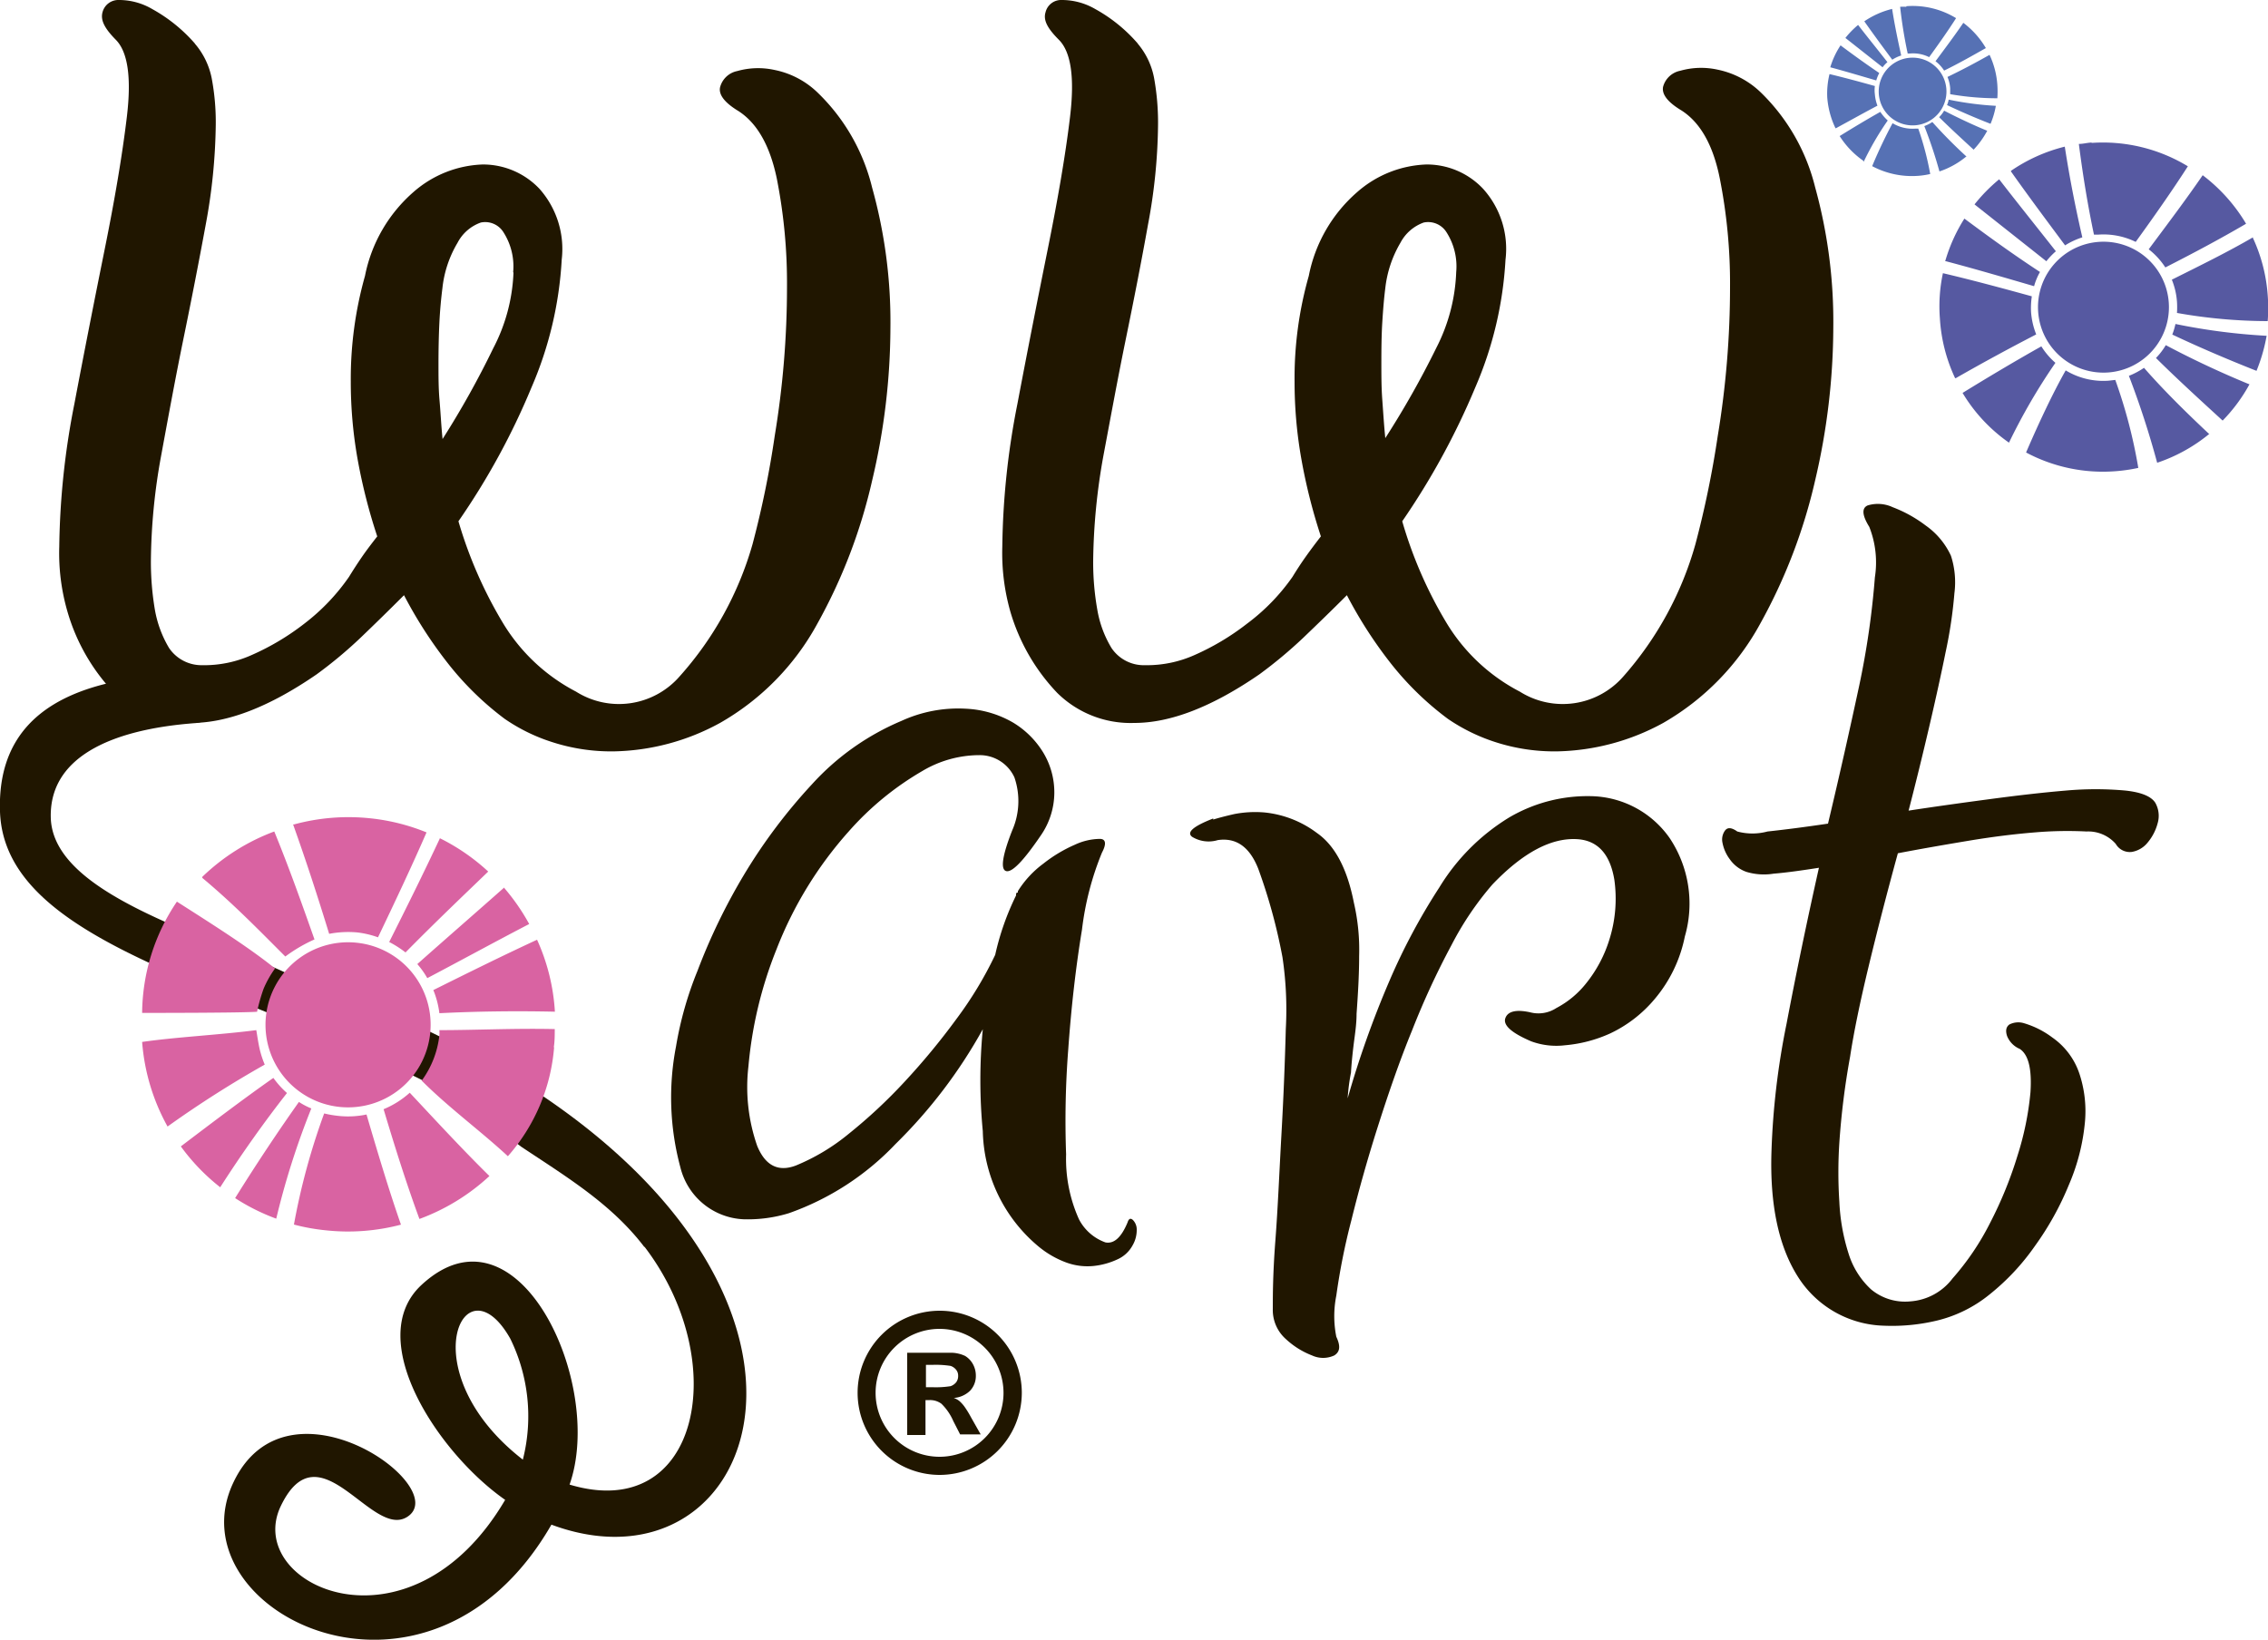 <svg xmlns="http://www.w3.org/2000/svg" viewBox="0 0 150 108.46"><defs><style>.cls-1{fill:#201600;}.cls-2{fill:#5659a1;}.cls-2,.cls-3,.cls-4{fill-rule:evenodd;}.cls-3{fill:#5671b4;}.cls-4{fill:#d963a2;}</style></defs><title>Ww art</title><g id="logo"><path class="cls-1" d="M12.89,2.89A5,5,0,0,1,14,5.17a15.68,15.68,0,0,1,.27,3.08,38.14,38.14,0,0,1-.67,6.64q-.68,3.69-1.48,7.58c-.53,2.59-1,5.16-1.47,7.71a40,40,0,0,0-.67,6.91,18.92,18.92,0,0,0,.26,3.22,7.42,7.42,0,0,0,.94,2.55A2.59,2.59,0,0,0,13.36,44a7.67,7.67,0,0,0,3.28-.67,16.46,16.46,0,0,0,3.49-2.08,13.7,13.7,0,0,0,2.95-3.09c.27-.44.56-.89.87-1.34s.65-.89,1-1.34a37.18,37.18,0,0,1-1.28-5,29.07,29.07,0,0,1-.47-5.23,25.06,25.06,0,0,1,.94-7,9.89,9.89,0,0,1,3.22-5.56,7.31,7.31,0,0,1,4.56-1.81,5.14,5.14,0,0,1,3.76,1.61,6,6,0,0,1,1.47,4.69,24.65,24.65,0,0,1-2,8.45,47.3,47.3,0,0,1-4.83,8.85,28.63,28.63,0,0,0,2.89,6.64,12.24,12.24,0,0,0,4.89,4.63,5.32,5.32,0,0,0,6.84-1A22.22,22.22,0,0,0,49.77,36a63.67,63.67,0,0,0,1.47-7.18A60.26,60.26,0,0,0,52.05,19a35.66,35.66,0,0,0-.67-7.17q-.68-3.29-2.55-4.49c-.89-.54-1.3-1.06-1.21-1.55A1.47,1.47,0,0,1,48.76,4.7a5.06,5.06,0,0,1,2.48-.07,5.7,5.7,0,0,1,2.82,1.48,13,13,0,0,1,3.62,6.3,33,33,0,0,1,1.21,9.26,44.1,44.1,0,0,1-1.21,10.12,35.65,35.65,0,0,1-3.62,9.46,16.8,16.8,0,0,1-6.44,6.57,15.15,15.15,0,0,1-7,1.88,12.69,12.69,0,0,1-4.09-.61,11.85,11.85,0,0,1-3.15-1.54A19.9,19.9,0,0,1,29.72,44a28.86,28.86,0,0,1-3-4.63q-1.47,1.47-2.88,2.82a29.06,29.06,0,0,1-2.89,2.41q-4.69,3.23-8.31,3.22a6.91,6.91,0,0,1-5.1-2,13,13,0,0,1-3.08-5.37,13.84,13.84,0,0,1-.54-4.29,51.32,51.32,0,0,1,1-9.45c.67-3.54,1.34-6.93,2-10.2s1.16-6.19,1.47-8.78.07-4.29-.73-5.1S6.65,1.3,6.78.81A1.08,1.08,0,0,1,7.86,0a4.35,4.35,0,0,1,2.21.6,10.44,10.44,0,0,1,2.82,2.28ZM33.94,18a4.19,4.19,0,0,0-.67-2.68,1.42,1.42,0,0,0-1.47-.6,2.78,2.78,0,0,0-1.54,1.34,7.4,7.4,0,0,0-1,3c-.09.71-.16,1.47-.2,2.28S29,23.1,29,24.08c0,.81,0,1.61.07,2.41s.11,1.66.2,2.55a59.29,59.29,0,0,0,3.35-6,11.74,11.74,0,0,0,1.34-5ZM75.25,2.89a4.94,4.94,0,0,1,1.08,2.28,16.55,16.55,0,0,1,.26,3.08,37.19,37.19,0,0,1-.67,6.64c-.44,2.46-.94,5-1.47,7.58s-1,5.16-1.48,7.71a41.06,41.06,0,0,0-.67,6.91,17.91,17.91,0,0,0,.27,3.22,7.22,7.22,0,0,0,.94,2.55A2.57,2.57,0,0,0,75.72,44,7.72,7.72,0,0,0,79,43.33a16.41,16.41,0,0,0,3.48-2.08,13.48,13.48,0,0,0,3-3.09c.27-.44.56-.89.88-1.34s.65-.89,1-1.34a37.16,37.16,0,0,1-1.27-5,29.07,29.07,0,0,1-.47-5.23,24.7,24.7,0,0,1,.94-7,9.83,9.83,0,0,1,3.22-5.56,7.31,7.31,0,0,1,4.56-1.81,5.11,5.11,0,0,1,3.75,1.61,5.93,5.93,0,0,1,1.48,4.69,24.65,24.65,0,0,1-2,8.45,48.48,48.48,0,0,1-4.83,8.85,28.19,28.19,0,0,0,2.88,6.64,12.26,12.26,0,0,0,4.9,4.63,5.32,5.32,0,0,0,6.84-1A22.34,22.34,0,0,0,112.13,36a65.49,65.49,0,0,0,1.48-7.18,60.26,60.26,0,0,0,.81-9.86,35.64,35.64,0,0,0-.68-7.17q-.66-3.29-2.54-4.49c-.9-.54-1.3-1.06-1.21-1.55a1.47,1.47,0,0,1,1.14-1.07,5.06,5.06,0,0,1,2.48-.07,5.78,5.78,0,0,1,2.82,1.48,13.11,13.11,0,0,1,3.62,6.3,33.35,33.35,0,0,1,1.2,9.26,44.63,44.63,0,0,1-1.2,10.12,36,36,0,0,1-3.62,9.46A16.87,16.87,0,0,1,110,47.82a15.19,15.19,0,0,1-7,1.88,12.69,12.69,0,0,1-4.09-.61,12.16,12.16,0,0,1-3.15-1.54A19.9,19.9,0,0,1,92.08,44a28.82,28.82,0,0,1-3-4.63c-1,1-1.95,1.92-2.89,2.82A30.15,30.15,0,0,1,83.3,44.6Q78.61,47.83,75,47.82a6.9,6.9,0,0,1-5.09-2,13.12,13.12,0,0,1-3.09-5.37,14.19,14.19,0,0,1-.53-4.29,51.23,51.23,0,0,1,1-9.45c.67-3.54,1.34-6.93,2-10.2s1.17-6.19,1.48-8.78.07-4.29-.74-5.1S69,1.3,69.15.81A1.06,1.06,0,0,1,70.22,0a4.4,4.4,0,0,1,2.22.6,10.26,10.26,0,0,1,2.81,2.28ZM96.31,18a4.19,4.19,0,0,0-.67-2.68,1.43,1.43,0,0,0-1.48-.6,2.81,2.81,0,0,0-1.54,1.34,7.55,7.55,0,0,0-1,3c-.09.71-.15,1.47-.2,2.28s-.06,1.7-.06,2.68c0,.81,0,1.61.06,2.41s.11,1.66.2,2.55A59.5,59.5,0,0,0,95,23,11.89,11.89,0,0,0,96.31,18Z"/><path class="cls-2" d="M138.8,16a4.33,4.33,0,1,1-4,4.64A4.33,4.33,0,0,1,138.8,16Z"/><path class="cls-2" d="M133,11.34c1.16,1.64,2.39,3.29,3.58,4.89a5,5,0,0,1,1.14-.53c-.43-1.86-.83-3.86-1.16-6a10.93,10.93,0,0,0-3.56,1.6Zm5.38-1.89A10.81,10.81,0,0,1,144.7,11c-1.06,1.65-2.25,3.34-3.45,5a4.84,4.84,0,0,0-2.48-.48l-.28,0c-.4-1.89-.73-3.89-1-6,.27,0,.52-.07.8-.09Zm7.3,2.14c-1.11,1.62-2.35,3.26-3.57,4.9a4.84,4.84,0,0,1,1.1,1.2c1.85-.94,3.65-1.9,5.34-2.89a11.16,11.16,0,0,0-2.87-3.21Zm3.34,4.1h0c-1.72,1-3.52,1.88-5.38,2.81a4.79,4.79,0,0,1,.34,1.46,6.09,6.09,0,0,1,0,.74,34.53,34.53,0,0,0,6,.54,11,11,0,0,0,0-1.72,10.84,10.84,0,0,0-1-3.83Zm.86,6.52a40.77,40.77,0,0,1-6-.78,4.77,4.77,0,0,1-.21.7c1.54.73,3.47,1.57,5.57,2.4a11.44,11.44,0,0,0,.67-2.32Zm-1.1,3.2A10.88,10.88,0,0,1,147,27.82c-1.55-1.42-3.07-2.81-4.41-4.14a4.46,4.46,0,0,0,.65-.85c1.62.86,3.48,1.75,5.5,2.58Zm-2.65,3.28a10.86,10.86,0,0,1-3.46,1.92,58.78,58.78,0,0,0-1.87-5.75,5.08,5.08,0,0,0,1-.53c1.24,1.42,2.72,2.89,4.29,4.36ZM141.43,31a33.74,33.74,0,0,0-1.53-5.87l-.43.05a4.8,4.8,0,0,1-2.85-.68C135.77,26,134.83,28,134,29.93a10.79,10.79,0,0,0,5.9,1.24,10.91,10.91,0,0,0,1.52-.22Zm-8.56-1.72a10.73,10.73,0,0,1-3.07-3.29c1.77-1.09,3.52-2.13,5.21-3.08a4.84,4.84,0,0,0,.93,1.09,39.5,39.5,0,0,0-3.07,5.28ZM129.3,25a10.79,10.79,0,0,1-1-3.93,10.46,10.46,0,0,1,.2-3c2,.47,3.95,1,5.88,1.53a5.21,5.21,0,0,0-.05,1.05,5,5,0,0,0,.34,1.47c-1.76.91-3.55,1.88-5.33,2.9Zm-.65-7.72a10.88,10.88,0,0,1,1.27-2.82c1.47,1.09,3.09,2.28,5,3.53a4.06,4.06,0,0,0-.39.94c-1.89-.55-3.86-1.13-5.83-1.65Zm1.94-3.76a11.12,11.12,0,0,1,1.63-1.66c1.22,1.58,2.5,3.17,3.75,4.76a4.92,4.92,0,0,0-.63.66Z"/><path class="cls-3" d="M126.33,3.82a2.24,2.24,0,1,1-2.07,2.4A2.24,2.24,0,0,1,126.33,3.82Z"/><path class="cls-3" d="M123.3,1.41c.6.85,1.23,1.71,1.85,2.54a2.46,2.46,0,0,1,.59-.28c-.22-1-.43-2-.6-3.08a5.67,5.67,0,0,0-1.84.82Zm2.78-1a5.51,5.51,0,0,1,3.29.79c-.54.85-1.16,1.72-1.78,2.58a2.39,2.39,0,0,0-1.28-.24h-.14a30.7,30.7,0,0,1-.5-3.09,2.87,2.87,0,0,1,.41,0Zm3.77,1.1c-.57.84-1.21,1.69-1.84,2.54a2.41,2.41,0,0,1,.57.62c1-.49,1.89-1,2.76-1.49a5.67,5.67,0,0,0-1.49-1.67Zm1.73,2.12h0c-.88.5-1.82,1-2.78,1.46a2.35,2.35,0,0,1,.18.75c0,.13,0,.26,0,.39a18.44,18.44,0,0,0,3.12.27,6.46,6.46,0,0,0,0-.88,5.52,5.52,0,0,0-.52-2ZM132,7a21,21,0,0,1-3.12-.41,1.37,1.37,0,0,1-.11.36c.8.38,1.8.82,2.88,1.24A5.43,5.43,0,0,0,132,7Zm-.57,1.65a5.74,5.74,0,0,1-.9,1.25c-.8-.74-1.59-1.46-2.28-2.15a2,2,0,0,0,.33-.43c.85.44,1.81.9,2.85,1.33Zm-1.37,1.69a5.53,5.53,0,0,1-1.79,1,30,30,0,0,0-1-3,2.4,2.4,0,0,0,.53-.27,31.12,31.12,0,0,0,2.22,2.25Zm-2.4,1.17a19.68,19.68,0,0,0-.79-3l-.23,0a2.56,2.56,0,0,1-1.47-.36c-.44.81-.93,1.83-1.35,2.84a5.6,5.6,0,0,0,3.05.64,5.19,5.19,0,0,0,.79-.12Zm-4.43-.88A5.73,5.73,0,0,1,121.67,9c.92-.57,1.82-1.11,2.69-1.6a3,3,0,0,0,.49.57,19.45,19.45,0,0,0-1.59,2.73Zm-1.85-2.18a5.69,5.69,0,0,1-.53-2A5.4,5.4,0,0,1,121,4.9c1,.24,2,.51,3,.79a2,2,0,0,0,0,.55,2.65,2.65,0,0,0,.17.75c-.91.48-1.84,1-2.76,1.5Zm-.33-4A5.47,5.47,0,0,1,121.73,3c.76.57,1.6,1.18,2.56,1.83a2.65,2.65,0,0,0-.2.49c-1-.29-2-.59-3-.86Zm1-1.94a5.69,5.69,0,0,1,.84-.86c.63.82,1.3,1.64,1.94,2.46a2.05,2.05,0,0,0-.32.34Z"/><path class="cls-1" d="M42.62,82.49c-2.17-2.85-5.13-4.63-8.15-6.64a65.15,65.15,0,0,0-6.58-4.42C15,65,.3,62.32,0,53.69-.26,46,6.83,43.77,18.34,44.8c3.2.29-.21.72-.7.89-.75.27-.54-.1-.87.31-.53.63-1.25-.28-1.9.51s1.14.71.24.71c-.71,0-1.52.56-2.18.61-5.78.43-9.71,2.36-9.57,6.31.21,5,9.93,7.54,15.87,10.36,41,14,33.2,42.28,17.24,36.35-8.22,14.27-25.16,5.64-21-2.86,3.61-7.45,14.57.44,11.44,2.36-2.34,1.43-5.79-6-8.33-.75s8.51,10.36,14.83-.39C29,96.14,24,88.6,27.87,85c6.37-5.91,12.15,6.53,9.8,13.2,8.62,2.59,10.76-8.15,4.95-15.74Zm-8.87,6.06c-3.05-5.41-6.68,2.17.83,8A11.65,11.65,0,0,0,33.75,88.55Z"/><path class="cls-1" d="M67.33,58.93A6.63,6.63,0,0,1,69,57.13a9.42,9.42,0,0,1,2.1-1.26,4,4,0,0,1,1.64-.38c.4,0,.45.33.14.91a19.42,19.42,0,0,0-1.32,5.09c-.41,2.49-.71,5.13-.91,7.94a61.25,61.25,0,0,0-.14,6.93,9.71,9.71,0,0,0,.85,4.29,3.17,3.17,0,0,0,1.75,1.53c.57.11,1.05-.33,1.46-1.31.08-.26.2-.32.36-.17a.9.9,0,0,1,.25.67,2,2,0,0,1-.27,1,2.12,2.12,0,0,1-1,.93,4.93,4.93,0,0,1-1.59.44,4.07,4.07,0,0,1-1.8-.23,6.28,6.28,0,0,1-1.93-1.14,10.21,10.21,0,0,1-3.59-7.55,35.31,35.31,0,0,1,0-6.74,33,33,0,0,1-5.77,7.59,17.93,17.93,0,0,1-7.06,4.58,9.28,9.28,0,0,1-3,.4A4.51,4.51,0,0,1,45,77.22a17.74,17.74,0,0,1-.29-8,23.37,23.37,0,0,1,1.42-5,39.78,39.78,0,0,1,3.06-6.33,36.16,36.16,0,0,1,4.5-6,16.81,16.81,0,0,1,5.94-4.21,9,9,0,0,1,4.28-.8,6.84,6.84,0,0,1,3.1.92,5.89,5.89,0,0,1,2,2,5.09,5.09,0,0,1,.72,2.67,5,5,0,0,1-.9,2.8c-1.13,1.66-1.89,2.45-2.28,2.35s-.27-1,.39-2.68a4.82,4.82,0,0,0,.15-3.52,2.52,2.52,0,0,0-2.31-1.47A7.4,7.4,0,0,0,61,51a19.56,19.56,0,0,0-4.87,4,25.58,25.58,0,0,0-4.78,7.81,27.13,27.13,0,0,0-1.85,7.72,11.81,11.81,0,0,0,.58,5.27c.54,1.31,1.4,1.74,2.57,1.29A13.63,13.63,0,0,0,56.13,75a34.07,34.07,0,0,0,3.71-3.46,45.9,45.9,0,0,0,3.41-4.13,25.06,25.06,0,0,0,2.57-4.25,17.48,17.48,0,0,1,1.38-3.93c0-.13,0-.19.12-.19v-.1Zm12.91-4.72q.51-.16,1.38-.36a7.3,7.3,0,0,1,2-.11,6.91,6.91,0,0,1,3.48,1.36c1.18.82,2,2.35,2.44,4.6a13.81,13.81,0,0,1,.35,3.54c0,1.28-.08,2.55-.17,3.82,0,.73-.12,1.43-.2,2.09s-.14,1.27-.17,1.8a13.67,13.67,0,0,0-.22,1.7,64.12,64.12,0,0,1,2.76-7.76,41,41,0,0,1,3.31-6.2,13.86,13.86,0,0,1,4.6-4.61,10.22,10.22,0,0,1,5.63-1.41,6.49,6.49,0,0,1,5,2.77,7.81,7.81,0,0,1,1,6.51,9.19,9.19,0,0,1-2,4.14,8.65,8.65,0,0,1-2.92,2.26,9.08,9.08,0,0,1-3,.79,4.8,4.8,0,0,1-2.24-.26c-1.31-.56-1.87-1.07-1.71-1.53s.72-.59,1.64-.39a2.16,2.16,0,0,0,1.73-.28,6.18,6.18,0,0,0,2-1.67,8.7,8.7,0,0,0,1.51-2.86,9,9,0,0,0,.33-3.95c-.28-1.7-1.09-2.59-2.42-2.69q-2.61-.18-5.65,3a20.42,20.42,0,0,0-2.7,4,52.34,52.34,0,0,0-2.61,5.65c-.82,2-1.57,4.18-2.27,6.38s-1.27,4.25-1.74,6.16a43.32,43.32,0,0,0-1,5,6.94,6.94,0,0,0,0,2.72c.29.62.25,1-.14,1.24a1.75,1.75,0,0,1-1.46,0,5.37,5.37,0,0,1-1.73-1.08,2.57,2.57,0,0,1-.87-2c0-.81,0-2.31.17-4.52s.26-4.52.4-7,.23-4.77.29-7a23.47,23.47,0,0,0-.22-4.74,36.56,36.56,0,0,0-1.6-5.85c-.57-1.45-1.46-2.08-2.68-1.9a2.09,2.09,0,0,1-1.7-.22c-.38-.3.09-.7,1.4-1.21ZM114.9,55a3.84,3.84,0,0,0,2,0c1.12-.12,2.45-.29,4-.52.77-3.23,1.45-6.27,2.06-9.11A54.89,54.89,0,0,0,124,38.19a6.4,6.4,0,0,0-.37-3.34c-.48-.77-.51-1.25-.1-1.42a2.32,2.32,0,0,1,1.65.12,8.75,8.75,0,0,1,2.18,1.21,5,5,0,0,1,1.67,2,5.68,5.68,0,0,1,.23,2.48,30.17,30.17,0,0,1-.58,3.89q-.45,2.22-1.1,5t-1.35,5.49c1.83-.28,3.64-.53,5.44-.77s3.45-.43,5-.56a21.92,21.92,0,0,1,3.87,0c1.07.11,1.72.38,2,.8a1.75,1.75,0,0,1,.16,1.37,3.28,3.28,0,0,1-.65,1.26,1.71,1.71,0,0,1-1.05.63,1.07,1.07,0,0,1-1.07-.53A2.42,2.42,0,0,0,138,55a25.37,25.37,0,0,0-3.42.06c-1.35.11-2.81.29-4.37.55s-3.12.53-4.69.83q-1.08,3.94-1.94,7.51t-1.22,5.95a50.62,50.62,0,0,0-.71,5.68,30.21,30.21,0,0,0,0,3.92,13.21,13.21,0,0,0,.61,3.42,5.39,5.39,0,0,0,1.49,2.37,3.52,3.52,0,0,0,2.61.79,3.84,3.84,0,0,0,2.78-1.52,17.25,17.25,0,0,0,2.47-3.65,26.41,26.41,0,0,0,1.83-4.49,19.65,19.65,0,0,0,.85-4.17c.1-1.54-.13-2.49-.71-2.87a1.55,1.55,0,0,1-.84-.86c-.11-.35-.06-.59.15-.75a1.29,1.29,0,0,1,1-.08,5.9,5.9,0,0,1,1.85.94A4.75,4.75,0,0,1,137.52,71a7.88,7.88,0,0,1,.38,3.14,13.64,13.64,0,0,1-1.06,4.21,19.53,19.53,0,0,1-2.25,4.06,15.26,15.26,0,0,1-3,3.21,8.76,8.76,0,0,1-3.44,1.72,12.75,12.75,0,0,1-3.55.35,6.94,6.94,0,0,1-5.71-3.27c-1.26-2-1.84-4.75-1.73-8.23a50.21,50.21,0,0,1,1-8.48q.95-5,2.14-10.31c-1.16.18-2.14.32-3,.39a4,4,0,0,1-1.8-.12,2.25,2.25,0,0,1-1.1-.84,2.63,2.63,0,0,1-.48-1.09,1,1,0,0,1,.16-.79C114.25,54.71,114.52,54.73,114.9,55Z"/><path class="cls-4" d="M28.45,68.36a5.46,5.46,0,1,1-4.84-6A5.45,5.45,0,0,1,28.45,68.36Z"/><path class="cls-4" d="M35.52,62.16c-2.29,1.06-4.61,2.21-6.86,3.33a6,6,0,0,1,.4,1.53c2.4-.12,5-.16,7.64-.1a13.44,13.44,0,0,0-1.18-4.76Zm1.13,7.08a12.38,12.38,0,0,1-3.06,7.24c-1.8-1.67-3.9-3.2-5.7-5a6.23,6.23,0,0,0,1.17-3,2.14,2.14,0,0,0,0-.34c2.44,0,5-.13,7.63-.07,0,.34,0,.88-.07,1.23Zm-4.28,8.55c-1.76-1.73-3.51-3.63-5.27-5.51a6,6,0,0,1-1.73,1.09c.75,2.51,1.52,4.95,2.37,7.26a13.82,13.82,0,0,0,4.63-2.84ZM26.54,81a13.71,13.71,0,0,1-5,.38A13.36,13.36,0,0,1,19.44,81a44.36,44.36,0,0,1,2-7.35,7.08,7.08,0,0,0,.92.16,5.89,5.89,0,0,0,1.88-.09c.74,2.52,1.48,5,2.28,7.29Zm-8.27-.39a51.56,51.56,0,0,1,2.32-7.29,4.88,4.88,0,0,1-.82-.43c-1.24,1.75-2.72,3.95-4.22,6.36a13.56,13.56,0,0,0,2.72,1.36Zm-3.71-2.08a13.58,13.58,0,0,1-2.6-2.7c2.11-1.6,4.18-3.17,6.12-4.53a6.05,6.05,0,0,0,.9,1c-1.43,1.82-2.94,3.93-4.42,6.24Zm-3.47-4A13.64,13.64,0,0,1,9.4,68.92c2.3-.33,5.06-.46,7.55-.78.05.27.12.8.23,1.28a6.44,6.44,0,0,0,.33,1,70.76,70.76,0,0,0-6.42,4.09ZM17,66.93a12.08,12.08,0,0,1,.43-1.52,6.88,6.88,0,0,1,.76-1.35c-1.74-1.41-4.27-3-6.49-4.42A13.31,13.31,0,0,0,9.4,67c.54,0,6.81,0,7.64-.08ZM13.38,58A13.77,13.77,0,0,1,18.14,55c1,2.44,1.85,4.85,2.66,7.14a10.06,10.06,0,0,0-1.93,1.13c-1.78-1.78-3.45-3.5-5.49-5.2Zm6-3.48h0c.87,2.43,1.66,4.87,2.39,7.25a6.6,6.6,0,0,1,1.89-.09A6.15,6.15,0,0,1,25,62c1.09-2.28,2.19-4.6,3.21-6.94a13.58,13.58,0,0,0-3.7-.93,13.72,13.72,0,0,0-5.09.41Zm9.7.92a13.57,13.57,0,0,1,3.21,2.21C30.62,59.26,28.79,61,26.82,63a6.81,6.81,0,0,0-1.08-.69c1.11-2.21,2.26-4.52,3.35-6.85Zm4.23,3.25A13.87,13.87,0,0,1,35,61.12c-2.23,1.16-4.48,2.39-6.74,3.58a5.58,5.58,0,0,0-.66-.93C29.48,62.1,31.4,60.43,33.32,58.73Z"/></g><g id="reg"><path class="cls-1" d="M64.22,93.75a6.74,6.74,0,0,0-.4-.66,2.36,2.36,0,0,0-.36-.41,1.22,1.22,0,0,0-.38-.21A1.73,1.73,0,0,0,64.15,92a1.41,1.41,0,0,0,.39-1,1.56,1.56,0,0,0-.2-.78,1.45,1.45,0,0,0-.51-.53,2.25,2.25,0,0,0-.86-.21c-.12,0-.7,0-1.73,0H60v5.44h1.21V92.61h.28a1.26,1.26,0,0,1,.77.24A3.59,3.59,0,0,1,63.05,94l.45.88h1.36Zm-1.35-2.06a6.26,6.26,0,0,1-1.19.07h-.44V90.28h.44a6.34,6.34,0,0,1,1.19.07.78.78,0,0,1,.37.26.62.62,0,0,1,.13.4.68.68,0,0,1-.13.42A.81.81,0,0,1,62.87,91.69Z"/><path class="cls-1" d="M62.15,97.56a5.43,5.43,0,1,1,5.43-5.43A5.44,5.44,0,0,1,62.15,97.56Zm0-9.66a4.23,4.23,0,1,0,4.22,4.23A4.24,4.24,0,0,0,62.15,87.9Z"/></g></svg>